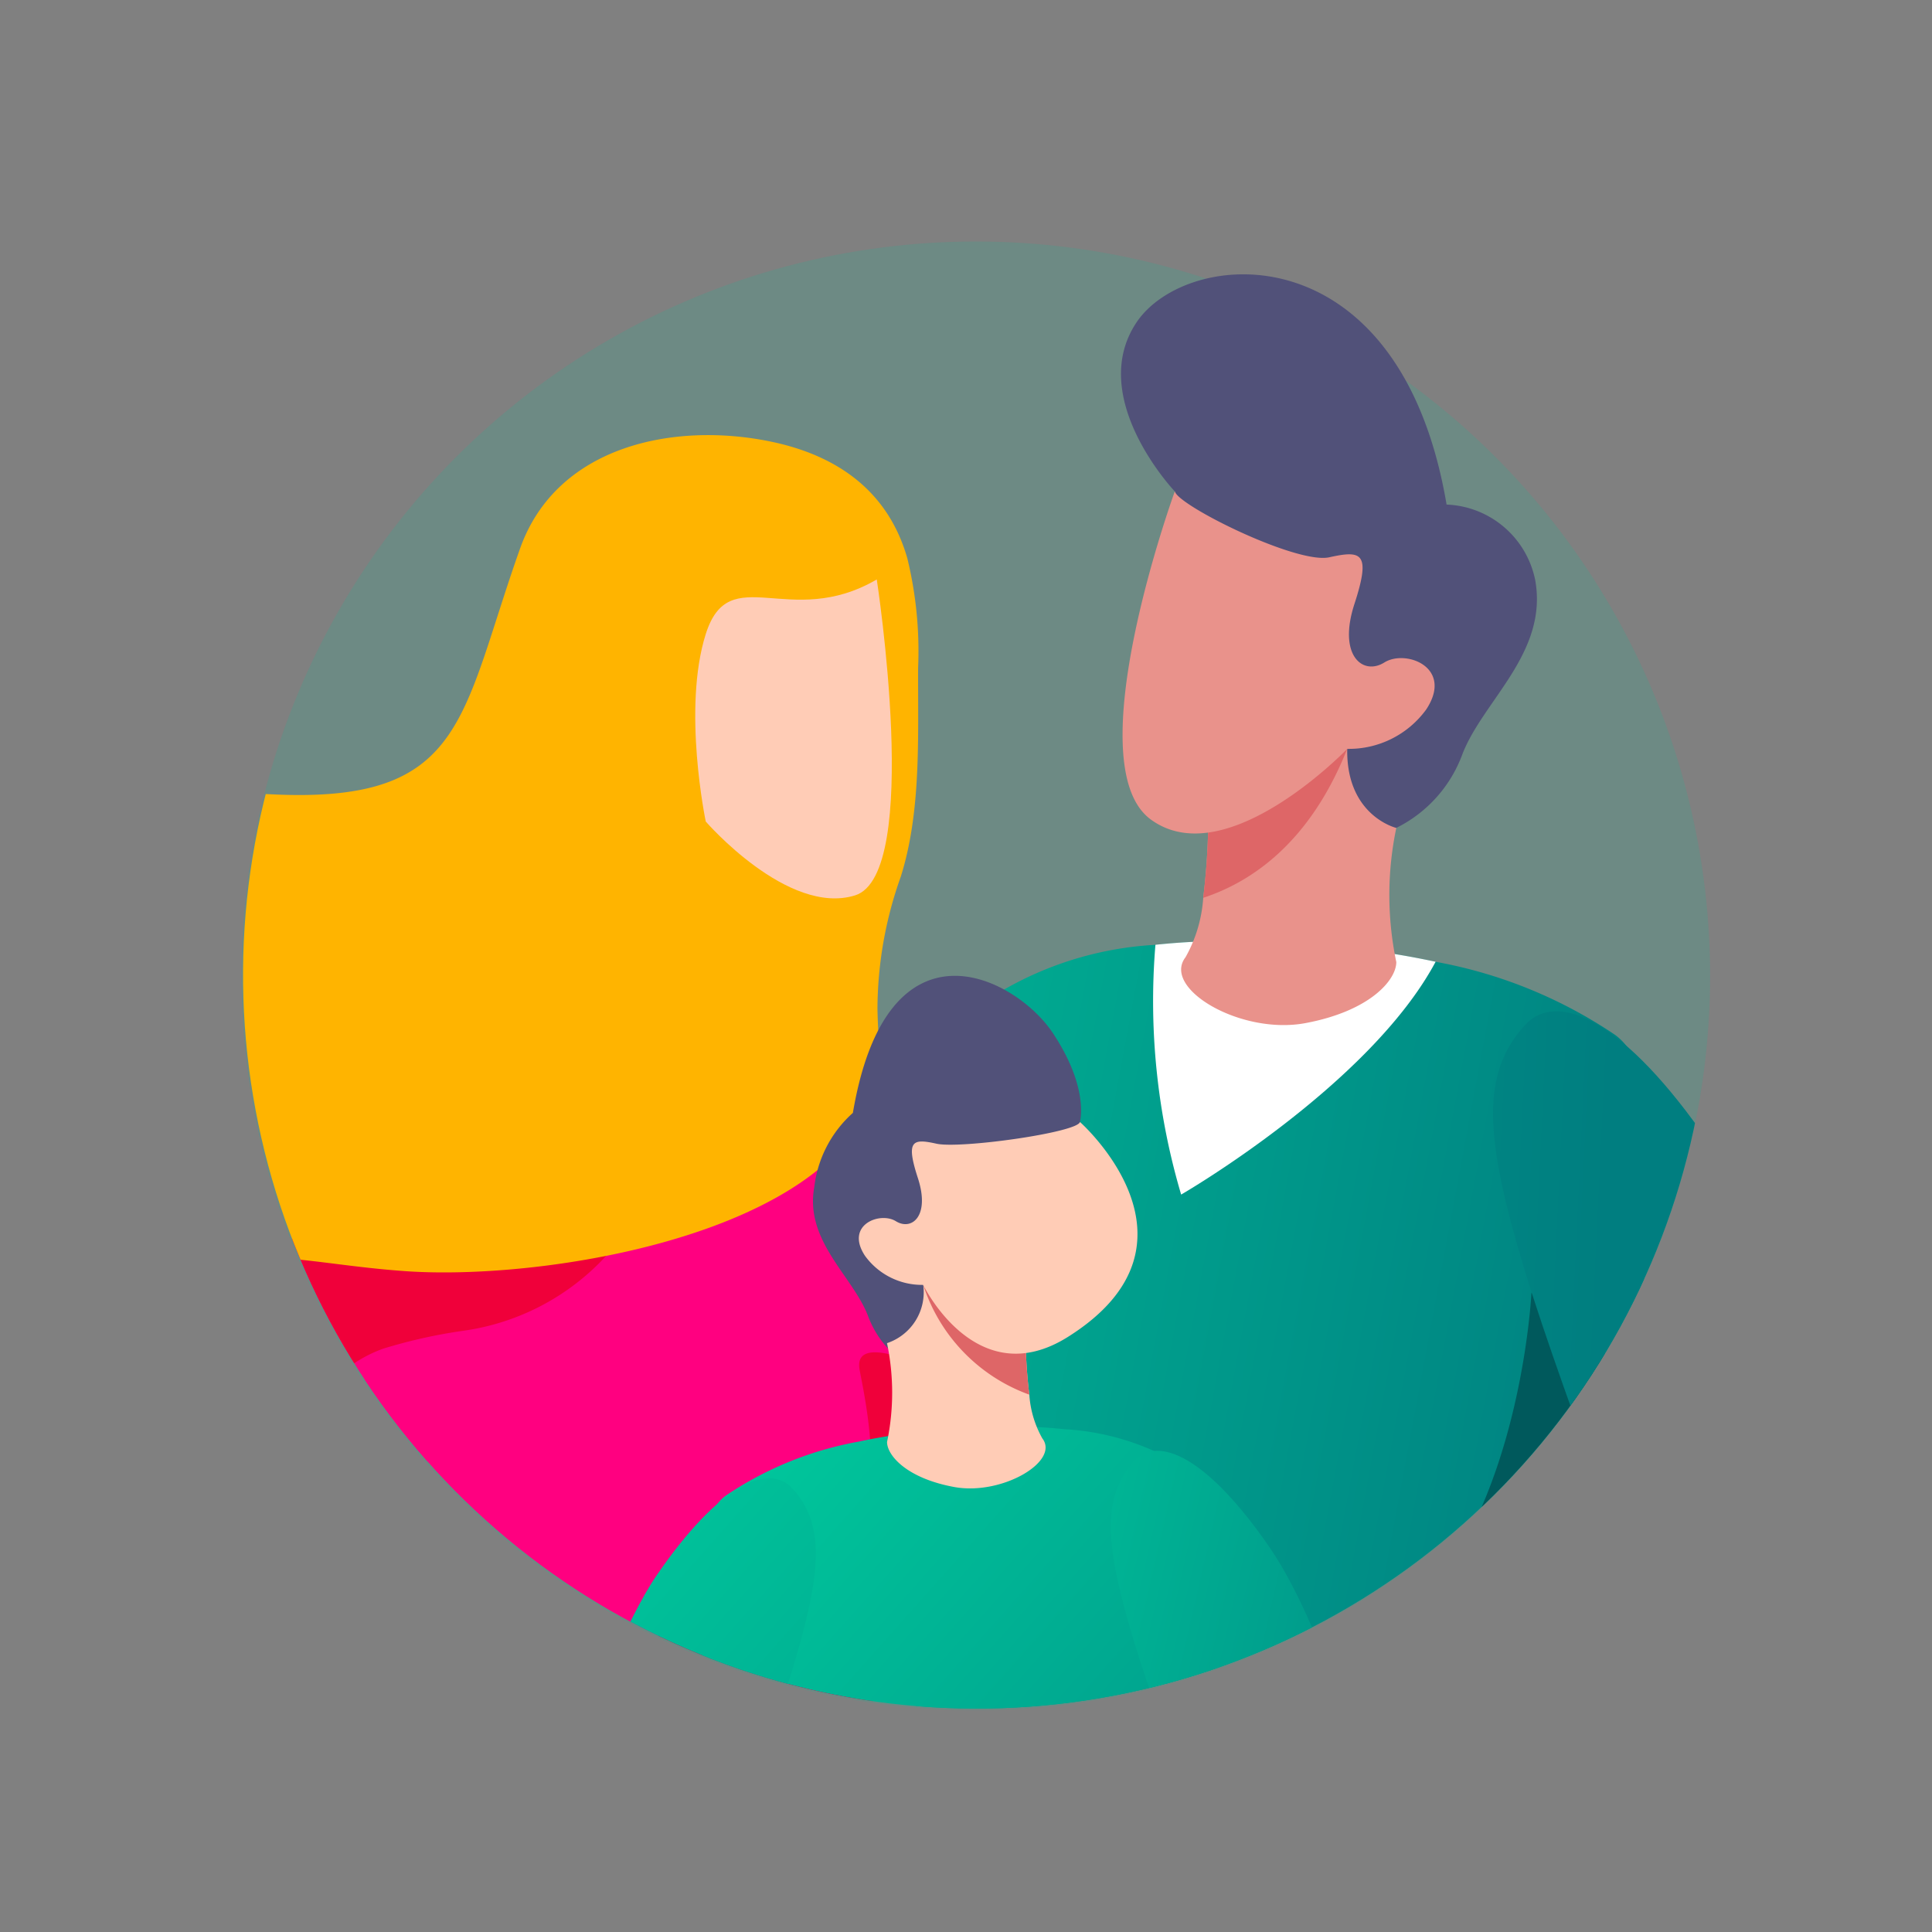 <svg xmlns="http://www.w3.org/2000/svg" xmlns:xlink="http://www.w3.org/1999/xlink" width="80" height="80" viewBox="0 0 80 80">
    <rect x="0" y="0" width="80" height="80" fill="#808080" stroke="none"/>
    <defs>
        <linearGradient id="linear-gradient" x1="-.466" x2=".926" y1=".223" y2=".621" gradientUnits="objectBoundingBox">
            <stop offset="0" stop-color="#00c59b"/>
            <stop offset="1" stop-color="#007e80"/>
        </linearGradient>
        <linearGradient id="linear-gradient-2" x1="-3.219" x2=".275" y1="-.022" y2=".483" xlink:href="#linear-gradient"/>
        <linearGradient id="linear-gradient-3" x1=".122" x2=".911" y1=".057" y2="1.124" xlink:href="#linear-gradient"/>
        <linearGradient id="linear-gradient-4" x1=".146" x2="1.203" y1=".165" y2="1.661" xlink:href="#linear-gradient"/>
        <linearGradient id="linear-gradient-5" x1="-.396" x2="1.203" y1="-.098" y2=".996" xlink:href="#linear-gradient"/>
        <clipPath id="clip-path">
            <path id="Path_2334" d="M1338.518 199.516a30.374 30.374 0 1 1-24.278-29.788c3 .613 6.778-.057 9.385 1.37 2.358 1.291 3.589 4.611 5.515 6.456a30.319 30.319 0 0 1 9.378 21.962z" class="cls-1" transform="translate(-1277.707 -169.11)"/>
        </clipPath>
        <style>
            .cls-1,.cls-30,.cls-33{fill:none}.cls-4{fill:#1b5175}.cls-6{fill:#e9928b}.cls-7{fill:#ffccb6}.cls-8{fill:#ff0080}.cls-9{fill:#0c1b3c}.cls-30,.cls-33{stroke-miterlimit:10}.cls-12{fill:#f0003a}.cls-14{fill:#515179}.cls-15{fill:#ffab40}.cls-16{fill:#fff}.cls-17{fill:#de6667}.cls-19{fill:#00469b}.cls-23{fill:#4a4e73}.cls-24{fill:#ff6000}.cls-25{fill:#cc4100}.cls-28{fill:#1d1d1b}.cls-30,.cls-33{stroke:#47c7f3;stroke-width:.114px}.cls-33{stroke:#fff}.cls-35{fill:#495057}
        </style>
    </defs>
    <g id="Vector_Protection" transform="translate(-1255.74 -147.142)">
        <g id="Group_828" transform="translate(1255.74 147.142)">
            <path id="Rectangle_900" d="M0 0H80V80H0z" class="cls-1" transform="translate(0 0)"/>
            <path id="Rectangle_901" d="M0 0H56.569V56.569H0z" class="cls-1" transform="translate(11.716 11.716)"/>
            <circle id="Ellipse_466" cx="40" cy="40" r="40" class="cls-1" transform="translate(0 0)"/>
            <circle id="Ellipse_467" cx="28.284" cy="28.284" r="28.284" class="cls-1" transform="translate(11.716 11.716)"/>
            <path id="Line_42" d="M0 0L0 80" class="cls-1" transform="translate(40 0)"/>
            <path id="Line_43" d="M0 0L80 0" class="cls-1" transform="translate(0 40)"/>
            <path id="Line_44" d="M0 0L80 80" class="cls-1" transform="translate(0 0)"/>
            <path id="Line_45" d="M80 0L0 80" class="cls-1" transform="translate(0 0)"/>
        </g>
        <g id="Group_867" transform="translate(-2.594 -2.595)">
            <circle id="Ellipse_465" cx="30.406" cy="30.406" r="30.406" fill="#00c59b" opacity="0.15" transform="translate(1268.334 159.737)"/>
            <g id="Group_840" transform="translate(1268.335 159.737)">
                <g id="Group_839" clip-path="url(#clip-path)" transform="translate(0)">
                    <g id="Group_829" transform="translate(-25.789 8.013)">
                        <path id="Path_2261" d="M1286.348 359.854l-.9-.026c1.061-37.17 7.24-74.625 7.3-75l.892.148c-.064.375-6.232 37.77-7.292 74.878z" class="cls-4" transform="translate(-1255.219 -226.496)"/>
                        <path id="Path_2262" fill="#ffac95" d="M1299.6 218.286h8.541l.922-2.915 1.287-4.07-4.278-2.276-2.053-1.091z" transform="translate(-1261.257 -193.688)"/>
                        <path id="Path_2263" d="M1310.886 209.837a13.929 13.929 0 0 0 2.991 6.346l1.287-4.07z" class="cls-6" transform="translate(-1266.074 -194.5)"/>
                        <path id="Path_2264" d="M1271.959 302.838l1.005.553a15.163 15.163 0 0 1 1.105 4.12c0 1.457.854 4.02.3 4.221s-1.96-3.266-2.161-3.919-.753 2.412-.955 3.266.452 4.12 0 4.271-2.613-2.261-2.914-3.367-.1-2.734-.3-2.483-.479 2.508-1.107 2.182c-.271-.141.2-2.814.8-4.472s1.357-4.975 1.357-4.975z" class="cls-7" transform="translate(-1247.288 -233.923)"/>
                        <path id="Path_2265" d="M1269.146 271.977c1.106 1.206 4.625.5 4.625.5s1.607-15.677 2.412-17.185c.527-.992 3.057-5.547 4.724-8.55.868-1.565 1.5-2.7 1.5-2.7s.362-1.71.69-3.943c.67-4.534 1.2-11.23-1.682-10.205-3.395 1.212-8.487 11.586-10.944 18.152a31.223 31.223 0 0 0-1.327 4.236c-.902 4.518.002 19.695.002 19.695z" class="cls-8" transform="translate(-1248.093 -203.012)"/>
                        <path id="Path_2266" d="M1337.14 415.075c-.3 2.487.83 10.211.83 10.211h3.316s-.227-5.538.452-5.689 4.145 5.689 5.2 5.689H1355a9.314 9.314 0 0 0-3.391-3.2c-1.936-1-5.11-3.657-6.6-10.057-.193-.829-.358-1.722-.488-2.68l-7.99-.98s.374 1.752.561 3.66a14.816 14.816 0 0 1 .048 3.046z" class="cls-9" transform="translate(-1277.018 -279.206)"/>
                        <path id="Path_2267" d="M1344.526 409.347l-7.99-.98s.374 1.752.561 3.66h7.917c-.192-.827-.358-1.722-.488-2.68z" class="cls-6" transform="translate(-1277.018 -279.206)"/>
                        <path id="Path_2268" fill="#7669ce" d="M1322.271 354.789s-2.261-17.787-4.823-31.957c-2.216-12.243-9.267-35.858-11.143-42.048-.3-.974-.464-1.516-.464-1.516h-3.767c-.122-.234-.192-.361-.192-.361l-2.948.361H1291s-.057.292-.268 1l-1.863.228s-.1.559-.276 1.562c-1.11 6.371-5.241 30.668-5.954 43.09-.823 14.376-.907 32.306-.907 32.306l30.516-2.668z" transform="translate(-1253.632 -223.97)"/>
                        <path id="Path_2270" d="M1294.128 280.493a8.108 8.108 0 0 0 3.033 1.456 19.258 19.258 0 0 0 5.7.5 42.939 42.939 0 0 0 8.731-1.393c-.3-.974-.464-1.516-.464-1.516h-16.458s-.201.35-.542.953z" class="cls-9" transform="translate(-1258.924 -224.238)"/>
                        <path id="Path_2271" d="M1286.471 238.929a23.048 23.048 0 0 0 .859 4.9c.1.311.2.645.3 1 1.284 4.347 2.937 11.565 2.937 11.565a13.145 13.145 0 0 0 3.934 1.236c5.934.947 12.523-1.236 12.523-1.236s-1.206-6.633 1.206-9.346a14.075 14.075 0 0 0 3.015-6.232s10.148 3.919 12.662 3.419 15.174-14.372 15.174-15.276-3.217-4.423-3.217-4.423-12.46 11.155-12.861 11.155-12.463-7.435-15.994-9.346c-2.623-1.417-7-2.336-9.075-2.713h-.006c-.714-.13-1.155-.2-1.155-.2s-.283.1-.754.274c-1.721.654-5.945 2.376-7.878 4.269a3.846 3.846 0 0 0-.814 1.082c-.877 1.901-1.164 6.089-.856 9.872z" class="cls-8" transform="translate(-1255.606 -200.301)"/>
                        <path id="Path_2272" d="M1335.008 356.836l.894-.135c-5.568-36.767-16.249-73.194-16.356-73.557l-.868.255c.108.364 10.772 36.733 16.33 73.437z" class="cls-4" transform="translate(-1269.399 -225.777)"/>
                        <path id="Path_2273" d="M1301.942 267.887c5.933.947 12.523-1.236 12.523-1.236s-1.206-6.633 1.206-9.346a14.086 14.086 0 0 0 3.015-6.232s-5.445-3.114-5.044-1 2.11 9.669-4.923 9.509c-6.168-.146-2.601 6.882-6.777 8.305z" class="cls-12" transform="translate(-1262.258 -211.353)"/>
                        <path id="Path_2274" d="M1271.759 244.888c1.718-1.125 4.344-.929 6.093-4.281a5.614 5.614 0 0 1 3.177-2.918 21.733 21.733 0 0 1 3.359-.748 9.89 9.89 0 0 0 5.9-3.118c4.682-5.053 2.279-11.26 2.21-11.432h-.006l-1.909.079c-1.721.654-5.945 2.376-7.878 4.269-3.397 1.209-8.489 11.583-10.946 18.149z" class="cls-12" transform="translate(-1249.38 -199.855)"/>
                        <path id="Path_2275" fill="#ffb400" d="M1233.432 222.644c3.108 6.232 15.611 8.48 18.979 1.094 3.919-8.592 6.406-6.482 12.888-6.029s20.147-1.987 19.62-9.373q-.057-.75-.071-1.5a16.387 16.387 0 0 1 .964-5.458c.86-2.722.706-5.825.719-8.647a16.234 16.234 0 0 0-.447-4.541c-.8-2.8-2.922-4.264-5.645-4.83-4-.832-8.875.154-10.392 4.431-2.487 7.01-2.261 10.552-10.25 10.175s-13.19 2.638-13.718 10.1-12.813 2.638-13.34 11.23a6.506 6.506 0 0 0 .693 3.348z" transform="translate(-1232.726 -183.086)"/>
                        <path id="Path_2276" d="M1317.989 193.519s1.885 12.22-.9 13.082-6.181-3.058-6.181-3.058-.98-4.673 0-7.764 3.463-.15 7.081-2.26z" class="cls-7" transform="translate(-1265.896 -187.538)"/>
                    </g>
                    <g id="Group_832" transform="translate(16.006 1.36)">
                        <g id="Group_831">
                            <path id="Path_2277" d="M1345.435 185.18l-1.984-4.711s-3.669-3.868-1.587-6.992 10.909-3.868 12.843 7.538a3.9 3.9 0 0 1 3.669 3.124c.546 3.025-2.182 5.009-3.025 7.24a5.528 5.528 0 0 1-2.727 3.025l-3.521.545z" class="cls-14" transform="translate(-1320.814 -171.482)"/>
                            <path id="Path_2278" d="M1383.407 306a28.521 28.521 0 0 0-2.579 5.108c-.5 1.785-.942 2.331-.545 2.678s1.389-1.439 2.083-2.331.793 2.38.793 3.571-.572 3.322.073 3.372 2.307-2.727 2.9-3.868.328-8.529.328-8.529z" class="cls-6" transform="translate(-1337.414 -228.875)"/>
                            <path id="Path_2279" d="M1374.809 421.94l-1.488 1.116s-1.116 4.313-.6 5.987h17.629a10.562 10.562 0 0 0-5.207-3.551c-3.5-1.1-4.537-1.469-5.058-2.436s-5.276-1.116-5.276-1.116z" class="cls-15" transform="translate(-1334.196 -278.344)"/>
                            <path id="Path_2280" d="M1318.2 420.9l1.265 1.711s1.562 3.792.893 5.987h-14.728a4.6 4.6 0 0 1 2.677-3.551 43.731 43.731 0 0 0 4.612-2.436z" class="cls-15" transform="translate(-1305.625 -277.901)"/>
                            <path id="Rectangle_902" d="M0 0H17.629V1.749H0z" class="cls-16" transform="translate(38.53 150.699)"/>
                            <path id="Rectangle_903" d="M0 0H14.728V1.749H0z" class="cls-16" transform="translate(0 150.699)"/>
                            <path id="Path_2281" d="M1379.918 418.3h-6.771l-.47-3.163-.494-3.31 7.214-1.04.3 4.35z" class="cls-6" transform="translate(-1334.023 -273.583)"/>
                            <path id="Path_2282" d="M1325.779 412.86l-.446 3.16-.446 3.163h-6.545l.41-3.163.407-3.16z" class="cls-6" transform="translate(-1311.051 -274.47)"/>
                            <path id="Path_2283" d="M1319.464 412.86h6.62l-.446 3.16h-6.581z" class="cls-17" transform="translate(-1311.356 -274.47)"/>
                            <path id="Path_2284" d="M1379.7 415.133h-7.021l-.494-3.31 7.214-1.04z" class="cls-17" transform="translate(-1334.023 -273.583)"/>
                            <path id="Path_2285" fill="#0077c1" d="M1357.993 363.31h-10.561s-8.182-29.159-9.075-33.326-3.967-13.337-3.967-13.337l-7.935 46.663h-9.315s-.392-22.463 0-29.9c.311-5.939 1.893-24.881 3.5-34.315a23.461 23.461 0 0 1 1.2-4.959c1.933-4.016 25.587 4.612 25.587 4.612l.443 2.505c.9 5.119 3.048 17.206 5.014 27.992 2.58 14.128 5.109 34.065 5.109 34.065z" transform="translate(-1310.463 -223.358)"/>
                            <path id="Path_2286" d="M1341.826 324.857l-3.546-12.546s-3.645 6.943-2.6 12.546-3.189 7.663-.187 13.637-1.319 10.534 1.592 14.267z" class="cls-19" transform="translate(-1317.9 -231.569)"/>
                            <path id="Path_2287" d="M1350.612 301.25a21.6 21.6 0 0 1-10.4-.554c-9.449-2.62-14.444-2.234-16.838-1.6a23.453 23.453 0 0 1 1.2-4.959c1.933-4.016 25.587 4.612 25.587 4.612s.171.912.451 2.501z" class="cls-19" transform="translate(-1313.2 -223.358)"/>
                            <path id="Path_2288" fill="url(#linear-gradient)" d="M1324.881 238.509l3.319-16.771a14.165 14.165 0 0 1 6.44-1.953 29.566 29.566 0 0 1 5.858-.03 34.33 34.33 0 0 1 5.744.733 19.448 19.448 0 0 1 7.446 3.036c2.21 1.658 1.706 7.528.576 14.037-1.3 7.51-3.419 15.867-3.153 19.585.494 6.943.793 9.521 1.191 10.811s-5.852 2.379-12.6 0a55.155 55.155 0 0 0-10.781-2.285c-3.657-.455-6.476-.588-6.476-.588s1.885-10.021 2.479-15.276a61.128 61.128 0 0 0-.036-11.306l-.009.009" transform="translate(-1312.803 -192.022)"/>
                            <g id="Group_830" transform="translate(16.121 42.164)">
                                <path id="Path_2289" fill="#00595c" d="M1357.12 278.792c.4 1.291-5.852 2.379-12.6 0a55.154 55.154 0 0 0-10.781-2.285c1.248-1.553 3.38-3.129 7.805-4.438 10.859-3.217.495-8.743 6.726-12.361s6.759-14.685 6.759-14.685l4.049 3.374c-1.3 7.51-3.419 15.867-3.153 19.585.499 6.942.797 9.518 1.195 10.81z" transform="translate(-1333.743 -245.023)"/>
                            </g>
                            <path id="Path_2290" d="M1355.254 220.486c-2.75 5.143-10.537 9.641-10.537 9.641a28.208 28.208 0 0 1-1.065-10.344 29.566 29.566 0 0 1 5.858-.03 34.33 34.33 0 0 1 5.744.733z" class="cls-16" transform="translate(-1321.815 -192.022)"/>
                            <path id="Path_2291" fill="url(#linear-gradient-2)" d="M1369.4 225.295c1.357-1.508 4.165-.2 7.637 4.86s6.447 16.265 7.041 20.133-.3 17.158-2.182 22.91l-5.066-.4s-1.281-19.042-1.48-20.332-4.264-11.5-5.951-17.058-1.789-8.129.001-10.113z" transform="translate(-1332.278 -194.191)"/>
                            <path id="Path_2292" d="M1354.478 213.99c0 .745-1.091 2.032-3.769 2.53s-5.951-1.439-4.959-2.729a5.792 5.792 0 0 0 .733-2.46 28.485 28.485 0 0 0 .211-3.539s5.8-5.406 5.752-2.629 2.032 3.274 2.032 3.274a13.522 13.522 0 0 0 0 5.553z" class="cls-6" transform="translate(-1322.667 -185.514)"/>
                            <path id="Path_2293" d="M1353.126 205.163c-1.547 3.9-3.979 5.517-5.963 6.168a28.5 28.5 0 0 0 .211-3.539s5.8-5.406 5.752-2.629z" class="cls-17" transform="translate(-1323.348 -185.514)"/>
                            <path id="Path_2294" d="M1315.773 409.106v4.108h10.4l.942-4.108z" class="cls-23" transform="translate(-1309.955 -272.868)"/>
                            <path id="Path_2295" d="M1368.352 413.213h11.758l-.339-4.108h-12.662z" class="cls-23" transform="translate(-1331.858 -272.868)"/>
                            <path id="Path_2296" d="M1382.438 426.35l-.286-.1c.013-.04.35-.98 2.352-1.718l.1.283c-1.843.685-2.164 1.527-2.166 1.535z" class="cls-16" transform="translate(-1338.276 -279.451)"/>
                            <path id="Path_2297" d="M1386.382 428.152l-.291-.077a2.976 2.976 0 0 1 2.078-1.978l.08.291a2.676 2.676 0 0 0-1.867 1.764z" class="cls-16" transform="translate(-1339.957 -280.117)"/>
                            <path id="Path_2298" d="M1391.191 428.534l-.3-.027a2.686 2.686 0 0 1 .63-1.455l.219.207a2.418 2.418 0 0 0-.549 1.275z" class="cls-16" transform="translate(-1342.005 -280.525)"/>
                            <path id="Path_2299" d="M1320.03 425.283a8.879 8.879 0 0 0-3.063-.545l-.009-.3a9.019 9.019 0 0 1 3.181.566z" class="cls-16" transform="translate(-1310.46 -279.409)"/>
                            <path id="Path_2300" d="M1317.14 427.03a9.437 9.437 0 0 0-2.878-.807l.018-.3a9.537 9.537 0 0 1 2.981.832z" class="cls-16" transform="translate(-1309.31 -280.043)"/>
                            <path id="Path_2301" d="M1313.412 428.123a4.474 4.474 0 0 0-1.729-.613l.045-.3a4.631 4.631 0 0 1 1.885.686z" class="cls-16" transform="translate(-1308.21 -280.593)"/>
                            <path id="Path_2302" d="M1343.5 187.158s-4.116 11.306-.992 13.587 8.133-2.926 8.133-2.926a3.956 3.956 0 0 0 3.273-1.636c1.14-1.735-.843-2.5-1.736-1.942s-1.934-.289-1.24-2.421.3-2.231-1.041-1.934-6.249-2.133-6.397-2.728z" class="cls-6" transform="translate(-1320.861 -178.17)"/>
                        </g>
                        <path id="Path_2303" d="M1376.18 365.938a435.133 435.133 0 0 0-11.71-57.892l.868-.255a436.32 436.32 0 0 1 11.738 58.027z" class="cls-19" transform="translate(-1330.732 -229.64)"/>
                    </g>
                    <g id="Group_838" transform="translate(8.791 30.406)">
                        <g id="Group_837">
                            <g id="Group_834">
                                <path id="Path_2304" d="M1328.575 231.666l1.461-3.471s.406-1.391-1.128-3.692-6.848-5.088-8.273 3.316a4.883 4.883 0 0 0-1.6 3.081c-.4 2.229 1.608 3.69 2.229 5.334a4.076 4.076 0 0 0 2.01 2.229l2.594.4z" class="cls-14" transform="translate(-1304.111 -222.143)"/>
                                <path id="Path_2305" d="M1304.494 403.747l1.1.822s.822 3.177.438 4.411h-12.992a7.781 7.781 0 0 1 3.836-2.617c2.576-.808 3.343-1.082 3.727-1.795s3.891-.821 3.891-.821z" class="cls-15" transform="translate(-1293.04 -299.627)"/>
                                <path id="Path_2306" d="M1347.78 402.982l-.932 1.261s-1.151 2.794-.657 4.411h10.851a3.391 3.391 0 0 0-1.973-2.617 32.2 32.2 0 0 1-3.4-1.795z" class="cls-15" transform="translate(-1315.665 -299.301)"/>
                                <path id="Rectangle_904" d="M0 0H12.988V1.288H0z" class="cls-16" transform="translate(0 109.353)"/>
                                <path id="Rectangle_905" d="M0 0H10.851V1.288H0z" class="cls-16" transform="translate(30.526 109.353)"/>
                                <path id="Path_2307" d="M1306.23 401.063h4.989l.346-2.33.364-2.439-5.315-.766-.222 3.205z" class="cls-6" transform="translate(-1298.668 -296.12)"/>
                                <path id="Path_2308" d="M1346.281 397.058l.329 2.328.329 2.33h4.822l-.3-2.33-.3-2.328z" class="cls-6" transform="translate(-1315.756 -296.773)"/>
                                <path id="Path_2309" d="M1351.159 397.058h-4.878l.329 2.328h4.849z" class="cls-17" transform="translate(-1315.756 -296.773)"/>
                                <path id="Path_2310" d="M1306.512 398.733h5.173l.364-2.439-5.315-.766z" class="cls-17" transform="translate(-1298.788 -296.12)"/>
                                <path id="Path_2311" d="M1304.13 360.55h7.781s6.029-21.483 6.686-24.553 2.923-9.827 2.923-9.827l5.846 34.38h6.863s.289-16.55 0-22.032c-.229-4.376-1.395-18.332-2.581-25.282a17.3 17.3 0 0 0-.886-3.654c-1.424-2.959-18.852 3.4-18.852 3.4l-.326 1.846c-.667 3.771-2.246 12.676-3.694 20.624-1.897 10.41-3.76 25.098-3.76 25.098z" class="cls-24" transform="translate(-1297.772 -259.116)"/>
                                <path id="Path_2312" d="M1334.461 332.22l2.612-9.244s2.686 5.115 1.918 9.244 2.349 5.646.138 10.047.971 7.761-1.173 10.512z" class="cls-25" transform="translate(-1310.713 -265.165)"/>
                                <path id="Path_2313" d="M1317.132 314.827a15.909 15.909 0 0 0 7.659-.409c6.961-1.93 10.642-1.646 12.405-1.182a17.3 17.3 0 0 0-.886-3.654c-1.424-2.959-18.852 3.4-18.852 3.4l-.326 1.845z" class="cls-25" transform="translate(-1303.319 -259.116)"/>
                                <path id="Path_2314" fill="url(#linear-gradient-3)" d="M1333.048 268.6l-2.446-12.357a10.438 10.438 0 0 0-4.744-1.44 21.811 21.811 0 0 0-4.316-.022 25.322 25.322 0 0 0-4.231.54 14.33 14.33 0 0 0-5.486 2.237c-1.628 1.222-1.257 5.546-.424 10.342.955 5.533 2.519 11.69 2.323 14.429-.364 5.116-.584 7.015-.877 7.965s4.311 1.753 9.28 0a40.621 40.621 0 0 1 7.943-1.683c2.695-.335 4.771-.433 4.771-.433s-1.388-7.383-1.825-11.255a44.99 44.99 0 0 1 .026-8.33l.007.007" transform="translate(-1300.57 -236.028)"/>
                                <g id="Group_833" transform="translate(10.83 29.387)">
                                    <path id="Path_2315" fill="#007e80" d="M1313.375 298.28c-.291.951 4.311 1.753 9.28 0a40.619 40.619 0 0 1 7.943-1.683c-.92-1.144-2.49-2.306-5.75-3.27-8-2.37-.364-6.441-4.955-9.107s-4.98-10.82-4.98-10.82l-2.983 2.486c.955 5.533 2.519 11.69 2.323 14.429-.365 5.115-.585 7.014-.878 7.965z" transform="translate(-1311.929 -273.4)"/>
                                </g>
                                <path id="Path_2316" d="M1324.33 250.536c0 .549.8 1.5 2.777 1.864s4.384-1.06 3.654-2.01a4.269 4.269 0 0 1-.54-1.813 21.094 21.094 0 0 1-.155-2.608s-4.274-3.983-4.238-1.937a2.224 2.224 0 0 1-1.5 2.412 9.961 9.961 0 0 1 .002 4.092z" class="cls-7" transform="translate(-1306.391 -231.233)"/>
                                <path id="Path_2317" d="M1326.941 244.033a7.181 7.181 0 0 0 4.393 4.544 21.067 21.067 0 0 1-.155-2.608s-4.274-3.982-4.238-1.936z" class="cls-17" transform="translate(-1307.504 -231.233)"/>
                                <path id="Path_2318" d="M1351.512 394.291v3.026h-7.663l-.694-3.026z" class="cls-23" transform="translate(-1314.422 -295.593)"/>
                                <path id="Path_2319" d="M1311.865 397.318h-8.665l.25-3.026h9.329z" class="cls-23" transform="translate(-1297.376 -295.593)"/>
                                <path id="Path_2320" d="M1307.269 407l.21-.072c-.01-.029-.257-.723-1.733-1.265l-.077.208c1.361.498 1.597 1.12 1.6 1.129z" class="cls-16" transform="translate(-1298.428 -300.443)"/>
                                <path id="Path_2321" d="M1304.526 408.324l.214-.057a2.192 2.192 0 0 0-1.531-1.457l-.058.214a1.97 1.97 0 0 1 1.375 1.3z" class="cls-16" transform="translate(-1297.354 -300.934)"/>
                                <path id="Path_2322" d="M1301.7 408.606l.221-.02a1.979 1.979 0 0 0-.464-1.072l-.161.152a1.786 1.786 0 0 1 .404.94z" class="cls-16" transform="translate(-1296.563 -301.235)"/>
                                <path id="Path_2323" d="M1352.85 406.211a6.547 6.547 0 0 1 2.257-.4l.007-.222a6.652 6.652 0 0 0-2.344.417z" class="cls-16" transform="translate(-1318.525 -300.412)"/>
                                <path id="Path_2324" d="M1355.079 407.5a6.941 6.941 0 0 1 2.121-.6l-.014-.222a7.051 7.051 0 0 0-2.2.613z" class="cls-16" transform="translate(-1319.472 -300.879)"/>
                                <path id="Path_2325" d="M1358.413 408.3a3.3 3.3 0 0 1 1.274-.451l-.033-.22a3.418 3.418 0 0 0-1.389.506z" class="cls-16" transform="translate(-1320.869 -301.285)"/>
                                <path id="Path_2326" d="M1331.448 232.7s5.677 5.017-.5 8.9c-3.8 2.389-5.992-2.155-5.992-2.155a2.915 2.915 0 0 1-2.411-1.206c-.84-1.279.621-1.839 1.279-1.431s1.425-.213.913-1.784-.219-1.644.768-1.425 5.833-.462 5.943-.899z" class="cls-7" transform="translate(-1305.521 -226.647)"/>
                                <path id="Path_2327" d="M1326.528 293.263a21 21 0 0 1 3.947-1.48c1.347-.221 1.782-.5 2.005-.185s-1.165.9-1.874 1.339 1.679.772 2.552.867 2.479-.153 2.464.323-2.182 1.472-3.065 1.816-6.273-.443-6.273-.443z" class="cls-7" transform="translate(-1307.224 -251.716)"/>
                            </g>
                            <path id="Path_2328" d="M1306.314 362.487a320.7 320.7 0 0 1 8.627-42.654l-.64-.187a321.415 321.415 0 0 0-8.648 42.752z" class="cls-25" transform="translate(-1298.422 -263.744)"/>
                            <g id="Group_836" transform="translate(4.707 31.895)">
                                <g id="Group_835">
                                    <circle id="Ellipse_468" cx="1.435" cy="1.435" r="1.435" class="cls-28" transform="translate(22.824 3.769)"/>
                                    <circle id="Ellipse_469" cx="1.435" cy="1.435" r="1.435" class="cls-28" transform="translate(9.481 7.772)"/>
                                    <path id="Rectangle_906" fill="#ff3600" d="M0 0H8.019V2.754H0z" transform="matrix(0.958, -0.287, 0.287, 0.958, 19.916, 4.318)"/>
                                    <path id="Path_2329" d="M1332.828 281.329l-7.681 2.3-2.523-3.555 7.681-2.3z" class="cls-16" transform="translate(-1310.369 -277.774)"/>
                                    <circle id="Ellipse_470" cx=".639" cy=".639" r=".639" class="cls-30" transform="translate(21.025 4.655)"/>
                                    <circle id="Ellipse_471" cx=".639" cy=".639" r=".639" class="cls-30" transform="translate(26.279 3.079)"/>
                                    <g id="Rectangle_907" class="cls-30">
                                        <path d="M0 0H2.844V2.078H0z" transform="matrix(0.958, -0.287, 0.287, 0.958, 22.603, 3.512)"/>
                                        <path d="M0.057 0.057H2.787V2.021H0.057z" class="cls-1" transform="matrix(0.958, -0.287, 0.287, 0.958, 22.603, 3.512)"/>
                                    </g>
                                    <path id="Rectangle_908" fill="#263238" d="M0 0H5.364V2.754H0z" transform="matrix(0.958, -0.287, 0.287, 0.958, 14.778, 5.859)"/>
                                    <path id="Rectangle_909" d="M0 0H20.792V2.754H0z" class="cls-24" transform="matrix(0.958, -0.287, 0.287, 0.958, 0, 10.292)"/>
                                    <path id="Path_2330" d="M1316.95 281.792l-6.1 1.831-1.52 4.768 10.146-3.043z" class="cls-16" transform="translate(-1304.696 -279.488)"/>
                                    <path id="Path_2331" fill="none" stroke="#263238" stroke-miterlimit="10" stroke-width="0.114px" d="M1319.562 281.792l2.523 3.555-5.45 1.635-1.187-3.956z" transform="translate(-1307.308 -279.488)"/>
                                    <path id="Rectangle_910" d="M0 0H5.69V2.754H0z" class="cls-33" transform="matrix(0.958, -0.287, 0.287, 0.958, 9.328, 7.494)"/>
                                    <path id="Rectangle_911" d="M0 0H4.666V2.754H0z" class="cls-33" transform="matrix(0.958, -0.287, 0.287, 0.958, 4.858, 8.834)"/>
                                    <circle id="Ellipse_472" cx="1.435" cy="1.435" r="1.435" class="cls-28" transform="translate(16.152 5.771)"/>
                                    <circle id="Ellipse_473" cx="1.435" cy="1.435" r="1.435" class="cls-28" transform="translate(2.81 9.773)"/>
                                    <rect id="Rectangle_912" width=".691" height=".691" fill="#868e96" rx=".345" transform="matrix(0.958, -0.287, 0.287, 0.958, 1.568, 10.414)"/>
                                    <circle id="Ellipse_474" cx=".546" cy=".546" r=".546" class="cls-35" transform="translate(3.698 10.661)"/>
                                    <circle id="Ellipse_475" cx=".546" cy=".546" r=".546" class="cls-35" transform="translate(17.041 6.659)"/>
                                </g>
                            </g>
                            <path id="Path_2332" fill="url(#linear-gradient-4)" d="M1308.219 258.865c-1-1.111-3.069-.146-5.626 3.58s-6.405 15.979-6.844 18.829 9.27 5.209 17.273.889l.737-3.436s-10.07 1.109-9.924.159 3.142-8.476 4.384-12.568 1.316-5.991 0-7.453z" transform="translate(-1294.19 -237.626)"/>
                        </g>
                        <path id="Path_2333" fill="url(#linear-gradient-5)" d="M1341.446 256.883c1-1.111 3.069-.146 5.627 3.58s4.75 11.983 5.188 14.833-.22 12.641-1.608 16.88l-3.732-.292s-.944-14.029-1.09-14.979-3.142-8.476-4.384-12.568-1.316-5.992-.001-7.454z" transform="translate(-1313.284 -236.781)"/>
                    </g>
                </g>
            </g>
        </g>
    </g>
</svg>
